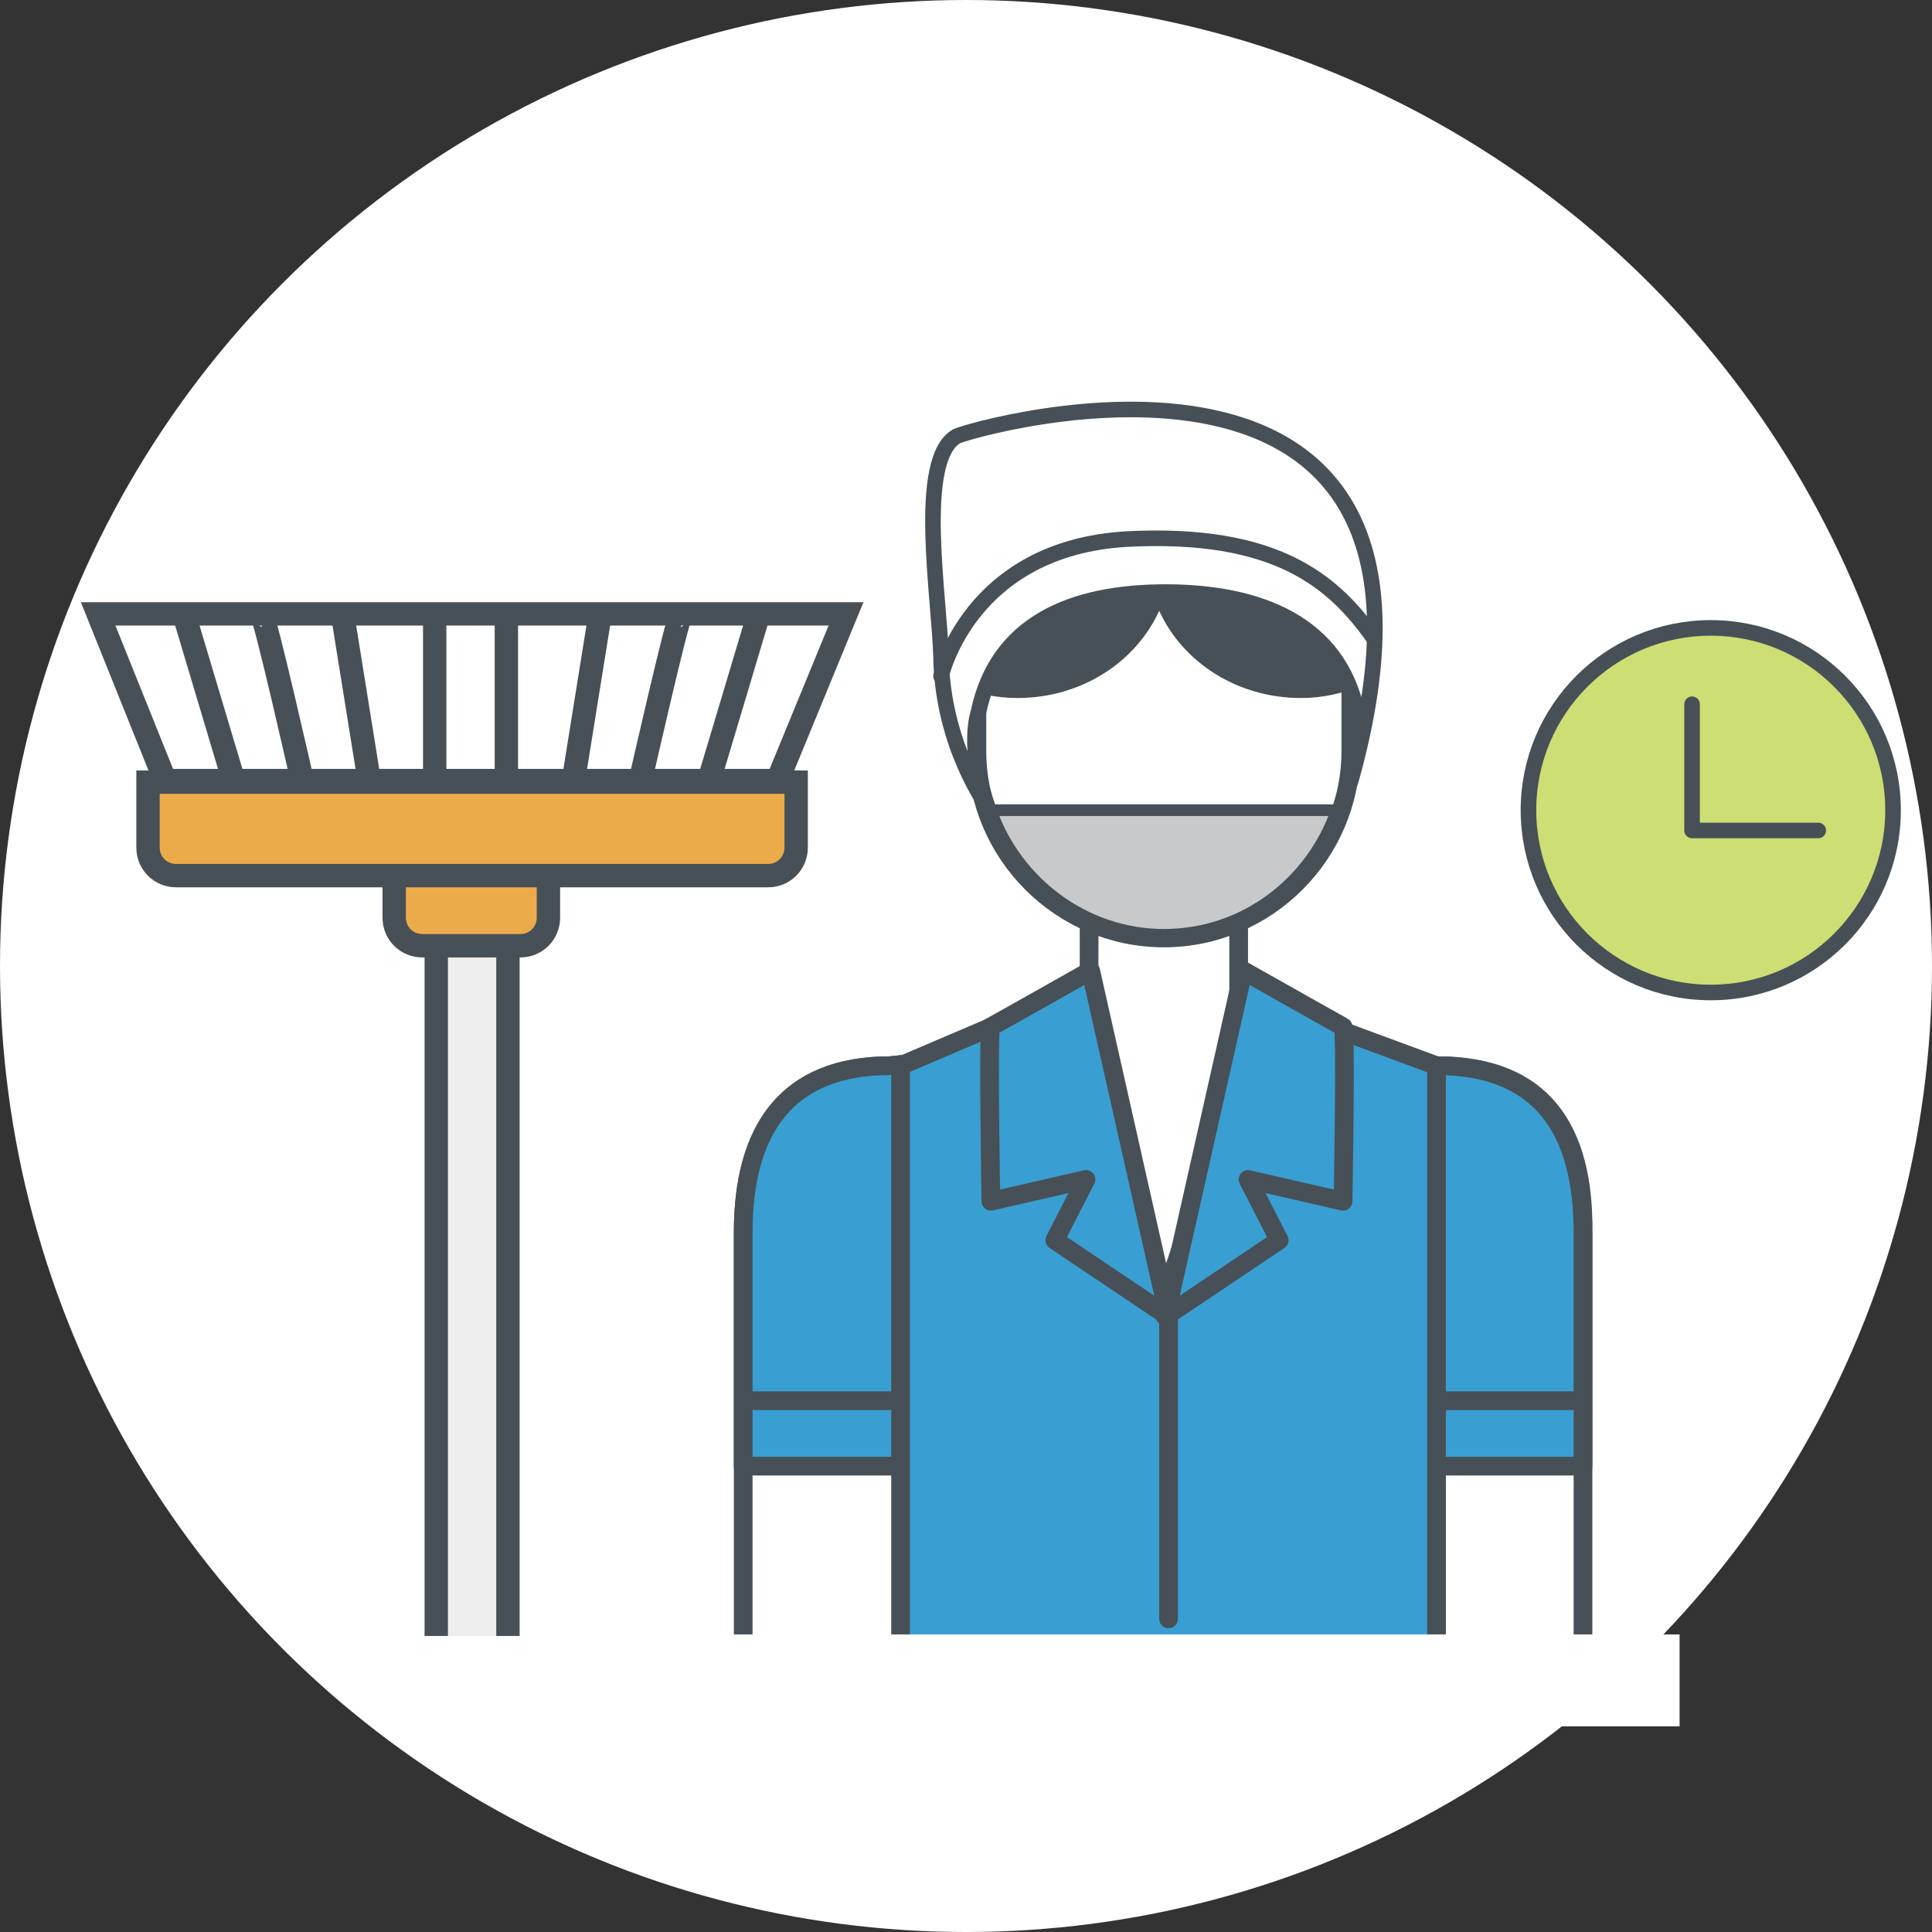 <?xml version="1.0" encoding="utf-8"?>
<!-- Generator: Adobe Illustrator 22.0.0, SVG Export Plug-In . SVG Version: 6.00 Build 0)  -->
<svg version="1.1" id="Layer_1" xmlns="http://www.w3.org/2000/svg" xmlns:xlink="http://www.w3.org/1999/xlink" x="0px" y="0px"
	 viewBox="0 0 124 124" style="enable-background:new 0 0 124 124;" xml:space="preserve">
<rect x="0" y="0" width="124" height="124" fill="#333333" stroke="none"/>
<style type="text/css">
	.st0{fill:#FFFFFF;}
	.st1{fill:#FFFFFF;stroke:#475056;stroke-width:1.2;stroke-miterlimit:10;}
	.st2{fill:#399ED1;stroke:#475056;stroke-width:1.2;stroke-linecap:round;stroke-linejoin:round;stroke-miterlimit:10;}
	.st3{fill:#CCDE74;stroke:#475056;stroke-miterlimit:10;}
	.st4{fill:none;stroke:#475056;stroke-linecap:round;stroke-linejoin:round;stroke-miterlimit:10;}
	.st5{fill:#C8C9CA;stroke:#475056;stroke-width:0.75;stroke-linecap:round;stroke-linejoin:round;stroke-miterlimit:10;}
	.st6{fill:#475056;}
	.st7{fill:#FFFFFF;stroke:#475056;stroke-linecap:round;stroke-linejoin:round;stroke-miterlimit:10;}
	.st8{fill:none;stroke:#475056;stroke-width:1.2;stroke-linecap:round;stroke-linejoin:round;stroke-miterlimit:10;}
	.st9{fill:#EEEEEE;stroke:#475056;stroke-width:1.5;stroke-miterlimit:10;}
	.st10{fill:#ECAB4B;stroke:#475056;stroke-width:1.5;stroke-miterlimit:10;}
	.st11{fill:#FFFFFF;stroke:#475056;stroke-width:1.5;stroke-miterlimit:10;}
</style>
<circle id="svg_1" class="st0" cx="62" cy="62" r="62"/>
<g>
	<path class="st1" d="M92.3,68.4L79.5,67v-8.7c0-2.6-2.1-4.8-4.8-4.8c-2.6,0-4.8,2.1-4.8,4.8V67l-12.8,1.4c-6.6,0-9.4,4.1-9.4,10.7
		v26.7h53.9V79.1C101.7,72.5,99,68.4,92.3,68.4z"/>
	<path class="st2" d="M57.1,68.4c-6.6,0-9.4,4.1-9.4,10.7v15h53.9v-15c0-6.6-2.7-10.7-9.4-10.7l-10.6-1.1l-7,20.9l-7-20.9L57.1,68.4
		z"/>
	<g>
		<circle class="st3" cx="109.8" cy="52" r="11.7"/>
		<polyline class="st4" points="116.7,53.3 108.6,53.3 108.6,45.2 		"/>
	</g>
	<rect x="68.5" y="29.6" class="st0" width="11.6" height="3.1"/>
	<path class="st1" d="M74.7,60.2L74.7,60.2c-6.6,0-12-5.4-12-12v-6.8c0-6.6,5.4-12,12-12h0c6.6,0,12,5.4,12,12v6.8
		C86.7,54.8,81.3,60.2,74.7,60.2z"/>
	<polygon class="st2" points="81.1,64.3 74.7,83.4 67.4,64.3 57.8,68.4 57.8,105.8 92.2,105.8 92.2,68.4 	"/>
	<rect x="40.8" y="104.9" class="st0" width="67" height="5.9"/>
	<path class="st5" d="M63.6,52c1.6,4.6,6,8,11.1,8c5.2,0,9.5-3.4,11.1-8H75H63.6z"/>
	<path class="st6" d="M74.4,34.7c-7.2,0-13,4.1-13,9.2c0,0,0,0,0,0.1c1.2,0.5,2.5,0.8,3.9,0.8c4.1,0,7.6-2.3,9.1-5.6
		c1.5,3.3,5,5.6,9.1,5.6c1.4,0,2.7-0.3,3.9-0.8c0,0,0,0,0-0.1C87.4,38.8,81.5,34.7,74.4,34.7z"/>
	<path class="st7" d="M87.1,45.7c-1.2-5.7-6.3-7.7-12.3-7.7c-6,0-10.8,2-12,7.7c0,0-0.8,2.2,0.6,6.1c0,0-2.9-3.9-3-9.6
		c-0.1-3.9-1.6-12.7,1-14.2c1-0.5,34.3-10.1,25.3,22.1C86.2,51.7,87.1,45.7,87.1,45.7z"/>
	<path class="st4" d="M60.4,43.4c0,0,1.8-8.2,11.9-8.8c9.6-0.5,13.3,2.7,15.9,6.4"/>
	<path class="st2" d="M70,62.3c0,0-6.2,3.5-6.4,3.6c-0.2,0.1,0,11.2,0,11.2l6.1-1.4l-2,3.9l7.3,4.9L70,62.3z"/>
	<path class="st2" d="M79.8,62.3c0,0,6.2,3.5,6.4,3.6s0,11.2,0,11.2l-6.1-1.4l2,3.9l-7.3,4.9L79.8,62.3z"/>
	<line class="st8" x1="75" y1="84.6" x2="75" y2="103.9"/>
	<line class="st8" x1="48.2" y1="89.9" x2="57.4" y2="89.9"/>
	<line class="st8" x1="92.2" y1="89.9" x2="101.5" y2="89.9"/>
	<g>
		<path class="st9" d="M28,105V59.4c0-1.4,1-2.5,2.3-2.5h0c1.2,0,2.3,1.1,2.3,2.5V105"/>
		<path class="st10" d="M25.3,55.3h9.9v3.6c0,1-0.8,1.8-1.8,1.8h-6.3c-1,0-1.8-0.8-1.8-1.8V55.3z"/>
		<path class="st10" d="M9.5,50.2h41.6v4.2c0,1-0.8,1.8-1.8,1.8h-38c-1,0-1.8-0.8-1.8-1.8V50.2z"/>
		<g>
			<polygon class="st11" points="49.9,50.1 54.3,39.4 6.3,39.4 10.6,50.1 			"/>
			<line class="st11" x1="45.5" y1="50.1" x2="48.7" y2="39.4"/>
			<path class="st11" d="M41.1,50.1c0,0,2.4-10.6,2.6-10.6"/>
			<line class="st11" x1="36.8" y1="50.1" x2="38.6" y2="38.9"/>
			<line class="st11" x1="15" y1="50.1" x2="11.8" y2="39.4"/>
			<path class="st11" d="M19.4,50.1c0,0-2.4-10.6-2.6-10.6"/>
			<line class="st11" x1="23.7" y1="50.1" x2="21.9" y2="38.9"/>
			<line class="st11" x1="32.5" y1="50.2" x2="32.5" y2="39.4"/>
			<line class="st11" x1="27.9" y1="50.2" x2="27.9" y2="39.4"/>
		</g>
	</g>
</g>
</svg>
